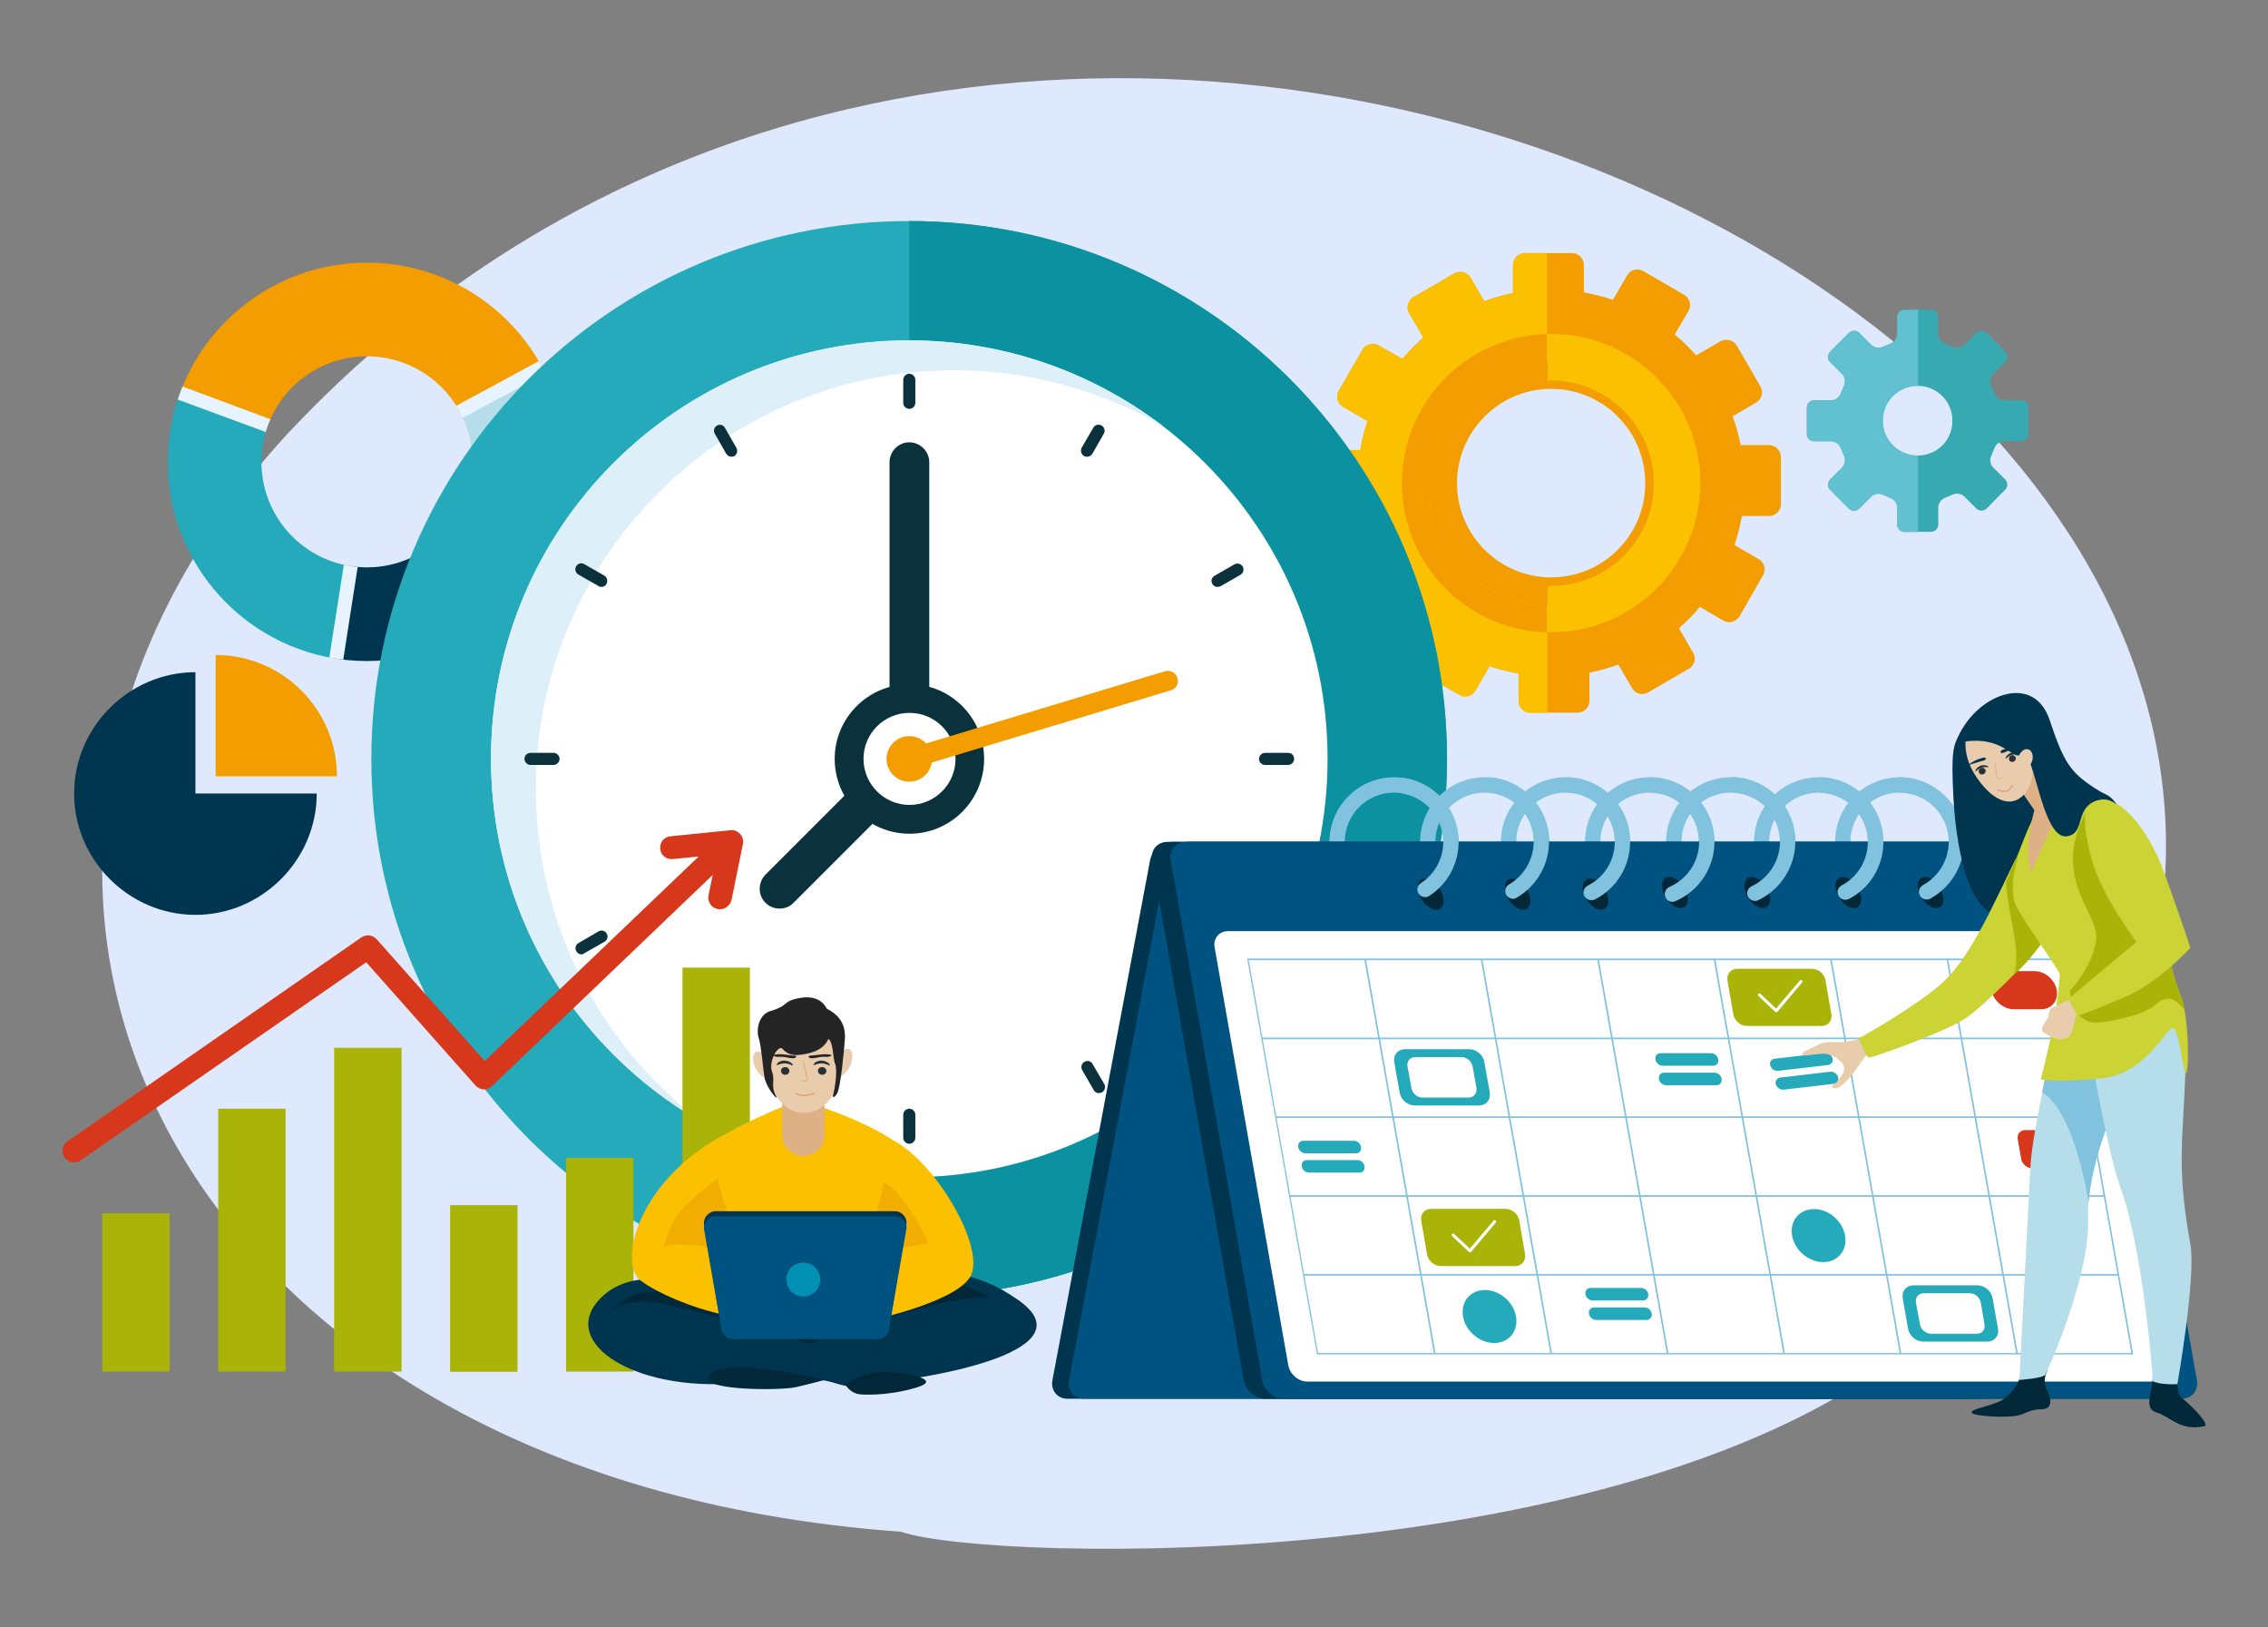 <?xml version="1.0" encoding="utf-8"?>
<!-- Generator: Adobe Illustrator 26.2.1, SVG Export Plug-In . SVG Version: 6.00 Build 0)  -->
<svg version="1.1" id="Слой_1" xmlns="http://www.w3.org/2000/svg" xmlns:xlink="http://www.w3.org/1999/xlink" x="0px" y="0px"
	 viewBox="0 0 976 700" style="enable-background:new 0 0 976 700;" xml:space="preserve">
<rect x="0" y="0" width="976" height="700" fill="#808080" stroke="none"/>
<style type="text/css">
	.st0{fill-rule:evenodd;clip-rule:evenodd;fill:#FFFFFF;}
	.st1{fill:#BF5E16;}
	.st2{fill:#FBD099;}
	.st3{fill:#4DBFD9;}
	.st4{fill:#A4D2E6;}
	.st5{fill:#E8721B;}
	.st6{fill:#744516;}
	.st7{fill:#E49306;}
	.st8{fill:#34495E;}
	.st9{fill:#C92A20;}
	.st10{fill:#1B2431;}
	.st11{fill:#653800;}
	.st12{fill:#1C90BF;}
	.st13{fill:#F5DF3C;}
	.st14{fill:#F8EF6C;}
	.st15{fill:#4F2517;}
	.st16{fill:#FFE9BA;}
	.st17{fill:#582A1A;}
	.st18{fill:#FED442;}
	.st19{fill:#FFFFFF;}
	.st20{fill:#9C603E;}
	.st21{fill:#BDC3C7;}
	.st22{fill:#CBD335;}
	.st23{fill:#FBC100;}
	.st24{fill:#EE8400;}
	.st25{fill:#D67003;}
	.st26{fill:#003550;}
	.st27{fill:#005280;}
	.st28{fill:#B6DEEA;}
	.st29{fill:#E0E0E0;}
	.st30{fill:#A9B308;}
	.st31{fill:#A0C2FF;}
	.st32{fill:#4385F5;}
	.st33{fill:#77A7FB;}
	.st34{fill:#F9B39A;}
	.st35{fill:#ECA402;}
	.st36{fill:#795547;}
	.st37{fill:#EA4D20;}
	.st38{fill:#F15723;}
	.st39{fill:#D3362D;}
	.st40{fill:#E75A1C;}
	.st41{fill:#62C1D0;}
	.st42{fill:#36A9B1;}
	.st43{fill:#0372AA;}
	.st44{clip-path:url(#SVGID_00000109024785538665155120000011469188402696712334_);fill:#00648C;}
	.st45{fill:#F0CA39;}
	.st46{clip-path:url(#SVGID_00000179618712979946216300000010717052734459698575_);fill:#E28C03;}
	.st47{fill:#F39D00;}
	.st48{clip-path:url(#SVGID_00000176001815367728644210000009530866263109083787_);fill:#9B9B05;}
	.st49{fill:#81C2DF;}
	.st50{clip-path:url(#SVGID_00000115484187754132027280000012373501605290152606_);fill:#70AEC4;}
	.st51{fill:#D7371A;}
	.st52{clip-path:url(#SVGID_00000132772685045282567470000002079525220642864308_);fill:#C42610;}
	.st53{fill:#BF220D;}
	.st54{fill:#0B313D;}
	.st55{fill:#264D61;}
	.st56{fill:#90C7D3;}
	.st57{fill:#DDEFF9;}
	.st58{fill:#CDE5E1;}
	.st59{fill:#004971;}
	.st60{fill:#24AABA;}
	.st61{fill:#66ADC6;}
	.st62{fill:#999999;}
	.st63{fill:#0E303F;}
	.st64{fill:#CCCCCC;}
	.st65{fill:#D1ECFB;}
	.st66{fill:#1D97A0;}
	.st67{fill:#C42914;}
	.st68{fill:#F2AE00;}
	.st69{fill:#37ADC7;}
	.st70{fill:#068389;}
	.st71{fill:#FD6120;}
	.st72{fill:#A6DAE9;}
	.st73{fill:#0B919F;}
	.st74{fill:#DEE9FD;}
	.st75{clip-path:url(#SVGID_00000122690850426763098040000013425356430372010918_);fill:#003550;}
	.st76{clip-path:url(#SVGID_00000122690850426763098040000013425356430372010918_);fill:#B6DEEA;}
	.st77{clip-path:url(#SVGID_00000122690850426763098040000013425356430372010918_);fill:#F39D00;}
	.st78{clip-path:url(#SVGID_00000122690850426763098040000013425356430372010918_);fill:#24AABA;}
	.st79{clip-path:url(#SVGID_00000122690850426763098040000013425356430372010918_);fill:#E7F3FE;}
	.st80{fill:#012838;}
	.st81{fill:#E9CCAC;}
	.st82{fill:#DDB185;}
	.st83{fill:#263238;}
	.st84{fill:none;stroke:#DB9A86;stroke-width:0.466;stroke-linecap:round;stroke-linejoin:round;stroke-miterlimit:10;}
	.st85{fill:#252425;}
	.st86{fill:#0090B4;}
	.st87{fill:none;stroke:#E0A26E;stroke-width:0.619;stroke-linecap:round;stroke-linejoin:round;stroke-miterlimit:10;}
	.st88{fill:#EBF3FA;}
	.st89{fill:#8CB7EA;}
	.st90{fill:#E88F62;}
	.st91{fill:#233862;}
	.st92{fill:#005B7F;}
	.st93{fill:#663F30;}
	.st94{fill:#1695A4;}
	.st95{fill:#15B0BF;}
	.st96{fill:#8A2730;}
	.st97{fill:none;stroke:#D8A887;stroke-width:0.5;stroke-linecap:round;stroke-linejoin:round;stroke-miterlimit:10;}
	.st98{fill:none;stroke:#D3A288;stroke-width:0.562;stroke-linecap:round;stroke-linejoin:round;stroke-miterlimit:10;}
	.st99{fill:none;stroke:#D3A288;stroke-width:0.508;stroke-linecap:round;stroke-linejoin:round;stroke-miterlimit:10;}
	.st100{fill:none;stroke:#D69887;stroke-width:0.5;stroke-linecap:round;stroke-linejoin:round;stroke-miterlimit:10;}
	.st101{opacity:0.4;fill:#81C2DF;}
	.st102{fill:#A3643A;}
	.st103{fill:#93532F;}
	.st104{fill:#011B23;}
	.st105{fill:#EA546B;}
	.st106{fill:#C6BEC5;}
	.st107{fill:#E8E8E8;}
	.st108{fill:#F7F7F7;}
	.st109{fill:#E1A26A;}
	.st110{fill:#E2A36A;}
	.st111{fill:#DBC067;}
	.st112{fill:#FDCB00;}
	.st113{fill:#333A4F;}
	.st114{fill:#F4E2D4;}
	.st115{fill:#995221;}
	.st116{fill:#2E3547;}
	.st117{fill:#F8E8DB;}
	.st118{fill:none;stroke:#E2976D;stroke-width:0.75;stroke-linecap:round;stroke-linejoin:round;stroke-miterlimit:10;}
	.st119{fill:none;stroke:#E0836E;stroke-width:0.5;stroke-linecap:round;stroke-linejoin:round;stroke-miterlimit:10;}
	.st120{fill:none;stroke:#DB9A86;stroke-width:0.75;stroke-linecap:round;stroke-linejoin:round;stroke-miterlimit:10;}
	.st121{fill:none;stroke:#DB9A86;stroke-width:0.784;stroke-linecap:round;stroke-linejoin:round;stroke-miterlimit:10;}
	.st122{opacity:0.37;fill:#FFFFFF;}
	.st123{opacity:0.5;fill:#FFFFFF;}
	.st124{clip-path:url(#SVGID_00000098181154041093460200000009981788638548378518_);fill:#00648C;}
	.st125{clip-path:url(#SVGID_00000116202022729624124170000009097230585442384784_);fill:#E28C03;}
	.st126{clip-path:url(#SVGID_00000043434169731571933480000016874589163827144610_);fill:#9B9B05;}
	.st127{clip-path:url(#SVGID_00000155865209349265614470000009948991687440585396_);fill:#70AEC4;}
	.st128{clip-path:url(#SVGID_00000111891217764978162710000002338180207691322796_);fill:#C42610;}
	.st129{fill:none;stroke:#DB9A86;stroke-width:0.413;stroke-linecap:round;stroke-linejoin:round;stroke-miterlimit:10;}
	.st130{fill:none;stroke:#003550;stroke-width:8.339;stroke-miterlimit:10;}
	
		.st131{clip-path:url(#SVGID_00000112591722671018558840000014234219255986558862_);fill-rule:evenodd;clip-rule:evenodd;fill:#FDD574;}
	
		.st132{clip-path:url(#SVGID_00000112591722671018558840000014234219255986558862_);fill-rule:evenodd;clip-rule:evenodd;fill:#A9B308;}
	.st133{fill-rule:evenodd;clip-rule:evenodd;fill:#E75A1C;}
	.st134{fill-rule:evenodd;clip-rule:evenodd;fill:#D7371A;}
	.st135{fill-rule:evenodd;clip-rule:evenodd;fill:#DDEFF9;}
	.st136{fill:none;stroke:#DB9A86;stroke-width:0.473;stroke-linecap:round;stroke-linejoin:round;stroke-miterlimit:10;}
	.st137{fill:none;stroke:#E0A26E;stroke-width:0.74;stroke-linecap:round;stroke-linejoin:round;stroke-miterlimit:10;}
	.st138{fill:#72ADC1;}
	.st139{fill:#21556D;}
	.st140{fill:none;stroke:#DD8C6F;stroke-width:0.475;stroke-linecap:round;stroke-linejoin:round;stroke-miterlimit:10;}
	.st141{fill:#61AEC9;}
	.st142{fill:none;stroke:#D8A887;stroke-width:0.75;stroke-linecap:round;stroke-linejoin:round;stroke-miterlimit:10;}
	.st143{fill:url(#SVGID_00000168090969804516758910000004451326626388998589_);}
	.st144{fill:url(#SVGID_00000003797523274868386390000000494758295457804959_);}
	.st145{fill:#EE9000;}
	.st146{fill:#005888;}
	.st147{clip-path:url(#SVGID_00000142141544666928122870000001239125213236937857_);fill:#FBC100;}
	.st148{clip-path:url(#SVGID_00000062906642016027832260000003237032733223919512_);fill:#A9B308;}
	.st149{clip-path:url(#SVGID_00000000195671078776455250000007121345492839900800_);fill:#A9B308;}
	.st150{fill:#FDE900;}
	.st151{clip-path:url(#SVGID_00000155129730989091077330000002581695173984093601_);fill:#EE8400;}
	.st152{fill:#FEC00F;}
	.st153{fill:#F99B1C;}
	.st154{fill:#4D4D4D;}
	.st155{fill:none;stroke:#E2976D;stroke-width:0.5;stroke-linecap:round;stroke-linejoin:round;stroke-miterlimit:10;}
	.st156{fill:#FCB63A;}
	.st157{fill:none;stroke:#36A9B1;stroke-width:18.324;stroke-linecap:round;stroke-linejoin:round;stroke-miterlimit:10;}
	.st158{fill:#2C5871;}
	.st159{fill:#BCD4F7;}
	.st160{fill:none;stroke:#FFFFFF;stroke-width:5.021;stroke-linecap:round;stroke-linejoin:round;stroke-miterlimit:10;}
	.st161{fill:none;stroke:#E75A1C;stroke-width:9.204;stroke-linecap:round;stroke-linejoin:round;stroke-miterlimit:10;}
	.st162{fill:none;stroke:#B6DEEA;stroke-width:6.694;stroke-linecap:round;stroke-linejoin:round;stroke-miterlimit:10;}
	.st163{fill:none;stroke:#E75A1C;stroke-width:10.18;stroke-linecap:round;stroke-linejoin:round;}
	
		.st164{fill:none;stroke:#E75A1C;stroke-width:10.18;stroke-linecap:round;stroke-linejoin:round;stroke-dasharray:21.825,21.825;}
	.st165{fill:url(#SVGID_00000105391264382986188880000004686484718528032670_);}
	.st166{fill:none;}
	.st167{opacity:0.4;fill:#B6DEEA;}
	.st168{fill:none;stroke:#E0A26E;stroke-width:0.47;stroke-linecap:round;stroke-linejoin:round;stroke-miterlimit:10;}
	.st169{fill:none;stroke:#003550;stroke-width:1.672;stroke-linecap:round;stroke-linejoin:round;stroke-miterlimit:10;}
	.st170{fill:#B9BD2F;}
	.st171{fill:#2C3E50;}
	.st172{fill:#95D8E9;}
	.st173{fill:#E2421E;}
	.st174{fill:#9EC8D8;}
	.st175{fill:#AAD8DC;}
	.st176{fill:url(#SVGID_00000112608149928801315500000015654471265795841466_);}
	.st177{fill:url(#SVGID_00000005245754807307196370000005764002463673408396_);}
	.st178{fill:none;stroke:#E0A26E;stroke-width:0.458;stroke-linecap:round;stroke-linejoin:round;stroke-miterlimit:10;}
	
		.st179{fill:none;stroke:#E75A1C;stroke-width:10.18;stroke-linecap:round;stroke-linejoin:round;stroke-miterlimit:10;stroke-dasharray:21.378;}
	.st180{fill:none;stroke:#D8A887;stroke-width:0.473;stroke-linecap:round;stroke-linejoin:round;stroke-miterlimit:10;}
	.st181{fill:#629FB9;}
	.st182{fill:#4A2C6A;}
	.st183{opacity:0.2;fill:#1695A4;}
	
		.st184{fill:none;stroke:#E75A1C;stroke-width:4.366;stroke-linecap:round;stroke-linejoin:round;stroke-miterlimit:10;stroke-dasharray:9.168;}
	.st185{fill:none;stroke:#D3A288;stroke-width:0.25;stroke-linecap:round;stroke-linejoin:round;stroke-miterlimit:10;}
	.st186{fill:none;stroke:#D69887;stroke-width:0.332;stroke-linecap:round;stroke-linejoin:round;stroke-miterlimit:10;}
	.st187{fill:none;stroke:#81C2DF;stroke-width:0.352;stroke-miterlimit:10;}
	.st188{fill:none;stroke:#FFFFFF;stroke-width:1.086;stroke-linecap:round;stroke-linejoin:round;stroke-miterlimit:10;}
	.st189{fill:none;stroke:#E75A1C;stroke-width:1.991;stroke-linecap:round;stroke-linejoin:round;stroke-miterlimit:10;}
	.st190{fill:none;stroke:#B6DEEA;stroke-width:1.448;stroke-linecap:round;stroke-linejoin:round;stroke-miterlimit:10;}
	.st191{fill:none;stroke:#E75A1C;stroke-width:2.202;stroke-linecap:round;stroke-linejoin:round;}
	.st192{fill:none;stroke:#E75A1C;stroke-width:2.202;stroke-linecap:round;stroke-linejoin:round;stroke-dasharray:4.866,4.866;}
	.st193{fill:url(#SVGID_00000150802612553855170140000006694621085037010598_);}
	.st194{fill:url(#SVGID_00000016035895576378155110000008662271899460266670_);}
</style>
<g>
	<path class="st74" d="M823.9,578.1C702.4,678.4,426.7,672.3,387.7,659C70.9,636.2-50,376.3,123.2,187.2
		C482.5-197.7,1205.6,219.5,823.9,578.1z"/>
	<g>
		<path class="st47" d="M761.2,191.5h-12.1c-0.9-4.3-2-8.4-3.5-12.4l10.1-5.9c2.4-1.4,3.3-4.5,1.9-6.9l-10.2-17.6
			c-1.4-2.4-4.5-3.2-7-1.9l-10.5,6.1c-2.8-3.2-5.9-6.3-9.2-9l5.9-10.1c1.4-2.4,0.6-5.5-1.9-7l-17.6-10.2c-2.4-1.4-5.5-0.6-6.9,1.9
			l-6.1,10.5c-4.1-1.4-8.2-2.4-12.5-3.2v-11.8c0-2.8-2.3-5.1-5.1-5.1h-20.3c-2.8,0-5.1,2.3-5.1,5.1v12.1c-4.2,0.9-8.4,2-12.4,3.5
			l-5.8-10.1c-1.4-2.4-4.5-3.3-7-1.9l-17.6,10.2c-2.4,1.4-3.3,4.5-1.9,6.9l6.1,10.5c-3.2,2.8-6.2,5.9-9,9.2l-10.2-5.8
			c-2.4-1.4-5.5-0.6-7,1.9l-10.2,17.6c-1.4,2.4-0.6,5.5,1.9,6.9l10.5,6.1c-1.4,4.1-2.4,8.2-3.1,12.5h-11.7c-2.8,0-5.1,2.3-5.1,5.1
			v20.3c0,2.8,2.2,5.1,5.1,5.1H586c0.8,4.3,2,8.4,3.5,12.4l-10.1,5.9c-2.4,1.4-3.2,4.5-1.9,6.9l10.2,17.6c1.4,2.4,4.5,3.2,7,1.9
			l10.5-6.1c2.9,3.2,5.9,6.3,9.2,9l-5.9,10.2c-1.4,2.4-0.6,5.5,1.9,6.9l17.6,10.1c2.4,1.4,5.5,0.6,6.9-1.8l6.1-10.5
			c4,1.3,8.2,2.4,12.5,3.1v11.8c0,2.8,2.2,5.1,5.1,5.1l20.3,0c2.8,0,5.1-2.3,5.1-5.1v-12.1c4.2-0.9,8.4-2,12.4-3.5l5.9,10.1
			c1.4,2.5,4.5,3.3,6.9,1.9l17.6-10.2c2.4-1.4,3.3-4.5,1.8-6.9l-6.1-10.5c3.2-2.8,6.3-5.9,9-9.2l10.1,5.9c2.4,1.4,5.5,0.6,7-1.9
			l10.1-17.6c1.4-2.4,0.6-5.5-1.8-6.9l-10.5-6.1c1.4-4,2.4-8.2,3.2-12.5h11.7c2.8,0,5.1-2.3,5.1-5.1v-20.3
			C766.3,193.7,764,191.5,761.2,191.5z M667.5,248.4c-22.4,0-40.5-18.2-40.5-40.5c0-22.4,18.2-40.6,40.5-40.6
			c22.4,0,40.5,18.1,40.5,40.6C708.1,230.2,689.9,248.4,667.5,248.4z"/>
		<path class="st23" d="M665.7,260.5c-28.3-0.9-50.9-24.2-50.9-52.7c0-28.5,22.7-51.8,50.9-52.7V109h-9.5c-2.8,0-5.1,2.3-5.1,5.1
			v12.1c-4.2,0.9-8.4,2-12.4,3.5l-5.8-10.1c-1.4-2.4-4.5-3.3-7-1.9l-17.6,10.2c-2.4,1.4-3.3,4.5-1.9,6.9l6.1,10.5
			c-3.2,2.8-6.2,5.9-9,9.2l-10.2-5.8c-2.4-1.4-5.5-0.6-7,1.9l-10.2,17.6c-1.4,2.4-0.6,5.5,1.9,6.9l10.5,6.1
			c-1.4,4.1-2.4,8.2-3.1,12.5h-11.7c-2.8,0-5.1,2.3-5.1,5.1v20.3c0,2.8,2.2,5.1,5.1,5.1H586c0.8,4.3,2,8.4,3.5,12.4l-10.1,5.9
			c-2.4,1.4-3.2,4.5-1.9,6.9l10.2,17.6c1.4,2.4,4.5,3.2,7,1.9l10.5-6.1c2.9,3.2,5.9,6.3,9.2,9l-5.9,10.2c-1.4,2.4-0.6,5.5,1.9,6.9
			l17.6,10.1c2.4,1.4,5.5,0.6,6.9-1.8l6.1-10.5c4,1.3,8.2,2.4,12.5,3.1v11.8c0,2.8,2.2,5.1,5.1,5.1h7.3V260.5z"/>
		<path class="st47" d="M667.5,143.7c-35.4,0-64.2,28.7-64.2,64.2c0,35.4,28.8,64.2,64.2,64.2c35.5,0,64.2-28.8,64.2-64.2
			C731.7,172.4,703,143.7,667.5,143.7z M667.5,260.6c-29.1,0-52.7-23.6-52.7-52.7c0-29.1,23.6-52.7,52.7-52.7
			c29.1,0,52.7,23.6,52.7,52.7C720.3,237,696.7,260.6,667.5,260.6z"/>
		<path class="st23" d="M667.5,143.7c-0.6,0-1.2,0-1.8,0v11.5c0.6,0,1.2-0.1,1.8-0.1c29.1,0,52.7,23.6,52.7,52.7
			c0,29.1-23.6,52.7-52.7,52.7c-0.6,0-1.2,0-1.8-0.1V272c0.6,0,1.2,0,1.8,0c35.5,0,64.2-28.8,64.2-64.2
			C731.7,172.4,703,143.7,667.5,143.7z"/>
		<path class="st23" d="M667.5,154.1c-0.5,0-1,0-1.5,0v9.6c0.5,0,1,0,1.5,0c24.4,0,44.2,19.8,44.2,44.2c0,24.4-19.8,44.2-44.2,44.2
			c-0.5,0-1,0-1.5-0.1v9.6c0.5,0,1,0,1.5,0c29.7,0,53.8-24.1,53.8-53.8C721.3,178.2,697.2,154.1,667.5,154.1z"/>
		<path class="st42" d="M869.8,172.2h-7.4c-1.7,0-3.6-1.3-4.1-3l-1.4-3.3c-0.8-1.5-0.4-3.8,0.8-5l5.2-5.2c1.2-1.2,1.2-3.2,0-4.4
			l-8-8.1c-1.2-1.2-3.2-1.2-4.4,0l-5.2,5.2c-1.2,1.2-3.4,1.6-5,0.8l-3.3-1.4c-1.6-0.5-2.9-2.4-2.9-4.1v-7.4c0-1.7-1.4-3.1-3.1-3.1
			h-11.4c-1.7,0-3.1,1.4-3.1,3.1v7.4c0,1.7-1.3,3.5-2.9,4.1l-3.3,1.4c-1.5,0.8-3.8,0.4-5-0.8l-5.2-5.2c-1.2-1.2-3.2-1.2-4.4,0
			l-8.1,8.1c-1.2,1.2-1.2,3.2,0,4.4l5.2,5.2c1.2,1.2,1.6,3.4,0.8,5l-1.4,3.3c-0.5,1.7-2.4,3-4.1,3h-7.4c-1.7,0-3.1,1.4-3.1,3.1v11.4
			c0,1.7,1.4,3.1,3.1,3.1h7.4c1.7,0,3.6,1.3,4.1,3l1.4,3.3c0.8,1.5,0.4,3.8-0.8,5l-5.2,5.2c-1.2,1.2-1.2,3.2,0,4.4l8.1,8.1
			c1.2,1.2,3.2,1.2,4.4,0l5.2-5.2c1.2-1.2,3.4-1.6,5-0.8l3.3,1.4c1.6,0.5,2.9,2.4,2.9,4.1v7.4c0,1.7,1.4,3.1,3.1,3.1h11.4
			c1.7,0,3.1-1.4,3.1-3.1v-7.4c0-1.7,1.3-3.5,2.9-4.1l3.3-1.4c1.6-0.8,3.8-0.4,5,0.8l5.2,5.2c1.2,1.2,3.2,1.2,4.4,0l8-8.1
			c1.2-1.2,1.2-3.2,0-4.4l-5.2-5.2c-1.2-1.2-1.6-3.5-0.8-5l1.4-3.3c0.5-1.6,2.4-3,4.1-3h7.4c1.7,0,3.1-1.4,3.1-3.1v-11.4
			C872.9,173.6,871.5,172.2,869.8,172.2z M825.2,196c-8.3,0-15-6.7-15-15c0-8.3,6.7-15,15-15c8.3,0,15,6.7,15,15
			C840.3,189.3,833.5,196,825.2,196z"/>
		<path class="st41" d="M825.4,196c-0.1,0-0.1,0-0.2,0c-8.3,0-15-6.7-15-15c0-8.3,6.7-15,15-15c0,0,0.1,0,0.2,0v-32.7h-5.9
			c-1.7,0-3.1,1.4-3.1,3.1v7.4c0,1.7-1.3,3.5-2.9,4.1l-3.3,1.4c-1.5,0.8-3.8,0.4-5-0.8l-5.2-5.2c-1.2-1.2-3.2-1.2-4.4,0l-8.1,8.1
			c-1.2,1.2-1.2,3.2,0,4.4l5.2,5.2c1.2,1.2,1.6,3.4,0.8,5l-1.4,3.3c-0.5,1.7-2.4,3-4.1,3h-7.4c-1.7,0-3.1,1.4-3.1,3.1v11.4
			c0,1.7,1.4,3.1,3.1,3.1h7.4c1.7,0,3.6,1.3,4.1,3l1.4,3.3c0.8,1.5,0.4,3.8-0.8,5l-5.2,5.2c-1.2,1.2-1.2,3.2,0,4.4l8.1,8.1
			c1.2,1.2,3.2,1.2,4.4,0l5.2-5.2c1.2-1.2,3.4-1.6,5-0.8l3.3,1.4c1.6,0.5,2.9,2.4,2.9,4.1v7.4c0,1.7,1.4,3.1,3.1,3.1h5.9V196z"/>
	</g>
	<g>
		<defs>
			<path id="SVGID_00000147942862668268943970000017331487484816633278_" d="M157.9,113c-47.3,0-85.7,38.4-85.7,85.7
				c0,47.3,38.4,85.7,85.7,85.7c47.3,0,85.7-38.4,85.7-85.7C243.6,151.4,205.3,113,157.9,113z M157.9,244.1
				c-25.1,0-45.4-20.3-45.4-45.4c0-25.1,20.3-45.4,45.4-45.4c25.1,0,45.4,20.3,45.4,45.4C203.3,223.8,183,244.1,157.9,244.1z"/>
		</defs>
		<clipPath id="SVGID_00000067220735257763352110000001737421548197917614_">
			<use xlink:href="#SVGID_00000147942862668268943970000017331487484816633278_"  style="overflow:visible;"/>
		</clipPath>
		<path style="clip-path:url(#SVGID_00000067220735257763352110000001737421548197917614_);fill:#003550;" d="M235.4,246l-77.4-47.4
			l-14,89.7C180.3,294.1,216.4,277.1,235.4,246z"/>
		<path style="clip-path:url(#SVGID_00000067220735257763352110000001737421548197917614_);fill:#B6DEEA;" d="M235.5,245.9
			c0.2-0.3,0.5-0.8,0.5-0.8c16.4-27.4,17-61.4,2-89.4c-27.4,14.4-11.1,5.6-80,42.9C235.5,246.1,223.5,238.8,235.5,245.9z"/>
		<path style="clip-path:url(#SVGID_00000067220735257763352110000001737421548197917614_);fill:#F39D00;" d="M72.8,167.3l85.1,31.4
			l79.9-43.2C200.4,86.4,99.9,94.7,72.8,167.3z"/>
		<path style="clip-path:url(#SVGID_00000067220735257763352110000001737421548197917614_);fill:#24AABA;" d="M143.9,288.4l14-89.7
			l-85.1-31.4C52.6,221.6,88.5,279.6,143.9,288.4z"/>
		<path style="clip-path:url(#SVGID_00000067220735257763352110000001737421548197917614_);fill:#E7F3FE;" d="M239.5,245
			c15.4-27,16.3-60.4,2.4-88.3l0,0l-1.4-2.6c0-0.1-0.1-0.1-0.1-0.2l-1.2-2.2l0,0c-9-15.7-21.9-28.2-37.4-36.3
			c-15.2-7.9-32.4-11.4-49.9-10.2c-36.4,2.5-67.1,24.7-80.7,58.2l0,0l-1,2.8l-1.1,2.8l0.1,0c-8.6,25.4-5.7,53.1,7.9,76.5
			c13.9,23.8,36.9,40.1,63.6,45.2l0,0.1l3,0.5c0,0,3,0.5,3,0.5l0-0.1c3.9,0.5,7.7,0.7,11.6,0.7c13.5,0,27-3,39.4-8.8
			c16-7.4,29.4-19.1,39-33.7l0.1,0l0.6-1l0,0l0.9-1.6c0.1-0.2,0.3-0.5,0.4-0.7l0.1-0.1c0,0,0-0.1,0-0.1L239.5,245L239.5,245z
			 M230.4,163.1c1.8-0.9,3.8-2,6.3-3.3c12.8,25.9,11.9,56.8-2.3,81.9c0,0-0.6-0.3-0.6-0.3c-3.2-1.9-4.5-2.7-10.8-6.5l-59-36.1
			l49-26.5C220.2,168.5,223.1,167,230.4,163.1z M76.7,165.6c12.8-31.2,41.5-52,75.5-54.3c33.6-2.3,64.5,14.1,81.4,43.1l-23.6,12.8
			c-4.9,2.6-11.7,6.3-23.1,12.5c-7.3,4-16.5,8.9-28.3,15.3l-0.7,0.4l-2.4-1.5l-0.1,0.8l-37.3-13.7L76.7,165.6z M82.1,242.6
			c-12.7-21.8-15.4-47.7-7.5-71.4l56.1,20.7l23.9,8.8l-13.2,84.2C116.6,280.1,95.1,264.8,82.1,242.6z M147.4,285.8l12.8-82.2
			l33.4,20.4c13.5,8.2,21.2,13,26,15.9l11.5,7.1C212.8,274.9,180.5,289.9,147.4,285.8z"/>
	</g>
	<g>
		<g>
			<path class="st60" d="M622.7,326.5c0,127.8-103.6,231.4-231.4,231.4c-127.8,0-231.5-103.7-231.5-231.4
				c0-127.8,103.7-231.4,231.5-231.4C519.1,95.1,622.7,198.7,622.7,326.5z"/>
			<path class="st73" d="M391.3,95.1c127.8,0,231.4,103.6,231.4,231.4c0,127.8-103.6,231.4-231.4,231.4"/>
			<path class="st19" d="M571.3,326.5c0,99.4-80.6,180-180,180c-99.4,0-180-80.6-180-180c0-99.4,80.6-180,180-180
				C490.7,146.5,571.3,227.1,571.3,326.5z"/>
			<path class="st57" d="M230.6,339.3c0-99.4,80.6-180,180-180c32.8,0,63.5,8.8,90,24.1c-30.3-23.1-68.2-37-109.3-37
				c-99.4,0-180,80.6-180,180c0,66.6,36.2,124.8,90,155.9C258.4,449.5,230.6,397.7,230.6,339.3z"/>
			<path class="st54" d="M423.5,326.5c0,17.8-14.4,32.2-32.1,32.2c-17.7,0-32.2-14.4-32.2-32.2c0-17.7,14.4-32.1,32.2-32.1
				C409.1,294.3,423.5,308.8,423.5,326.5z"/>
			<g>
				<g>
					<g>
						<g>
							<path class="st54" d="M467.8,196.5c-0.4,0-0.9-0.1-1.3-0.3c-1.2-0.7-1.7-2.3-1-3.6l5-8.6c0.7-1.2,2.3-1.7,3.6-0.9
								c1.2,0.7,1.6,2.3,0.9,3.5l-4.9,8.6C469.6,196,468.7,196.5,467.8,196.5L467.8,196.5z"/>
						</g>
						<g>
							<path class="st54" d="M309.8,470.3c-0.4,0-0.9-0.1-1.3-0.3c-1.2-0.7-1.7-2.3-1-3.6l4.9-8.6c0.7-1.3,2.3-1.7,3.6-1
								c1.2,0.7,1.6,2.3,1,3.6l-5,8.6C311.6,469.8,310.7,470.3,309.8,470.3L309.8,470.3z"/>
						</g>
						<g>
							<path class="st54" d="M532.5,410.6c-0.5,0-0.9-0.1-1.3-0.4l-8.5-4.9c-1.3-0.7-1.7-2.3-1-3.5c0.7-1.3,2.3-1.7,3.6-1l8.5,4.9
								c1.2,0.7,1.7,2.3,1,3.6C534.2,410.1,533.4,410.6,532.5,410.6L532.5,410.6z"/>
						</g>
						<g>
							<path class="st54" d="M258.8,252.5c-0.4,0-0.9-0.1-1.3-0.4l-8.6-4.9c-1.2-0.7-1.7-2.3-1-3.5c0.7-1.3,2.3-1.7,3.5-1l8.6,4.9
								c1.2,0.7,1.7,2.3,1,3.6C260.6,252.1,259.7,252.5,258.8,252.5L258.8,252.5z"/>
						</g>
					</g>
					<g>
						<g>
							<path class="st54" d="M314.8,196.5c-0.9,0-1.8-0.5-2.3-1.3l-4.9-8.6c-0.7-1.2-0.3-2.8,0.9-3.5c1.3-0.7,2.8-0.3,3.5,1l4.9,8.6
								c0.7,1.2,0.3,2.8-1,3.6C315.7,196.4,315.2,196.5,314.8,196.5L314.8,196.5z"/>
						</g>
						<g>
							<path class="st54" d="M472.9,470.3c-0.9,0-1.8-0.4-2.2-1.3l-5-8.6c-0.7-1.3-0.3-2.8,1-3.6c1.2-0.7,2.8-0.3,3.5,1l5,8.6
								c0.7,1.2,0.3,2.8-1,3.6C473.8,470.1,473.3,470.3,472.9,470.3L472.9,470.3z"/>
						</g>
						<g>
							<path class="st54" d="M250.2,410.6c-0.9,0-1.8-0.5-2.2-1.4c-0.7-1.2-0.3-2.8,1-3.5l8.6-5c1.2-0.7,2.8-0.3,3.5,1
								c0.7,1.2,0.3,2.8-1,3.5l-8.6,4.9C251,410.5,250.6,410.6,250.2,410.6L250.2,410.6z"/>
						</g>
						<g>
							<path class="st54" d="M523.9,252.5c-0.9,0-1.7-0.4-2.2-1.3c-0.7-1.3-0.3-2.8,1-3.5l8.5-4.9c1.2-0.7,2.9-0.3,3.6,1
								c0.7,1.2,0.2,2.8-1,3.5l-8.5,4.9C524.8,252.4,524.4,252.5,523.9,252.5L523.9,252.5z"/>
						</g>
					</g>
					<g>
						<g>
							<path class="st54" d="M238.2,329.1L238.2,329.1h-9.9c-1.4,0-2.6-1.2-2.6-2.6c0-1.5,1.2-2.6,2.6-2.6h0h9.9
								c1.4,0,2.6,1.2,2.6,2.6C240.8,327.9,239.6,329.1,238.2,329.1L238.2,329.1z"/>
						</g>
						<g>
							<path class="st54" d="M544.4,329.1c-1.4,0-2.6-1.1-2.6-2.6c0-1.4,1.2-2.6,2.6-2.6h9.9l0,0c1.5,0,2.6,1.1,2.6,2.6
								c0,1.4-1.1,2.6-2.6,2.6L544.4,329.1L544.4,329.1L544.4,329.1z"/>
						</g>
						<g>
							<path class="st54" d="M391.3,492.1L391.3,492.1c-1.4,0-2.6-1.2-2.6-2.6l0-9.9c0-1.5,1.2-2.6,2.6-2.6l0,0
								c1.5,0,2.6,1.2,2.6,2.6l0,9.9C393.9,490.9,392.7,492.1,391.3,492.1L391.3,492.1z"/>
						</g>
						<g>
							<path class="st54" d="M391.3,175.9c-1.4,0-2.6-1.1-2.6-2.6v-9.9c0-1.4,1.2-2.6,2.6-2.6c1.4,0,2.6,1.2,2.6,2.6v9.9
								C393.9,174.8,392.7,175.9,391.3,175.9L391.3,175.9z"/>
						</g>
					</g>
				</g>
				<g>
					<g>
						<path class="st54" d="M391.3,335.1c-4.7,0-8.5-3.9-8.5-8.6V198.9c0-4.7,3.8-8.6,8.5-8.6c4.7,0,8.6,3.9,8.6,8.6v127.5
							C399.9,331.2,396.1,335.1,391.3,335.1L391.3,335.1z"/>
					</g>
					<g>
						<path class="st54" d="M335.5,390.9c-2.2,0-4.4-0.8-6.1-2.5c-3.3-3.3-3.3-8.7,0-12.1l53.6-53.6c3.4-3.4,8.8-3.4,12.1,0
							c3.3,3.3,3.3,8.8,0,12.1l-53.6,53.6C339.9,390.1,337.7,390.9,335.5,390.9L335.5,390.9z"/>
					</g>
				</g>
			</g>
			<path class="st19" d="M411.2,326.5c0,10.9-8.9,19.8-19.8,19.8c-10.9,0-19.8-8.9-19.8-19.8c0-11,8.9-19.8,19.8-19.8
				C402.3,306.7,411.2,315.5,411.2,326.5z"/>
			<path class="st47" d="M401.1,326.5c0,5.4-4.4,9.8-9.8,9.8c-5.4,0-9.8-4.4-9.8-9.8c0-5.4,4.4-9.8,9.8-9.8
				C396.8,316.7,401.1,321.1,401.1,326.5z"/>
			<g>
				<path class="st47" d="M391.3,330.8c-1.8,0-3.5-1.2-4.1-3c-0.7-2.3,0.6-4.7,2.9-5.4l111.2-33.6c2.3-0.7,4.7,0.6,5.4,2.9
					c0.7,2.3-0.6,4.7-2.9,5.3l-111.2,33.6C392.2,330.7,391.8,330.8,391.3,330.8L391.3,330.8z"/>
			</g>
		</g>
	</g>
	<g>
		<g>
			<g>
				<path class="st49" d="M817.5,390c-15.3,0-27.8-12.5-27.8-27.8c0-15.3,12.5-27.8,27.8-27.8c15.3,0,27.8,12.5,27.8,27.8
					C845.2,377.5,832.8,390,817.5,390z M817.5,341c-11.7,0-21.2,9.5-21.2,21.2s9.5,21.2,21.2,21.2c11.7,0,21.2-9.5,21.2-21.2
					S829.1,341,817.5,341z"/>
			</g>
			<g>
				<path class="st49" d="M782.6,390c-15.3,0-27.8-12.5-27.8-27.8c0-15.3,12.5-27.8,27.8-27.8c15.3,0,27.8,12.5,27.8,27.8
					C810.4,377.5,797.9,390,782.6,390z M782.6,341c-11.7,0-21.2,9.5-21.2,21.2s9.5,21.2,21.2,21.2c11.7,0,21.2-9.5,21.2-21.2
					S794.3,341,782.6,341z"/>
			</g>
			<g>
				<path class="st49" d="M744.8,390c-15.3,0-27.8-12.5-27.8-27.8c0-15.3,12.5-27.8,27.8-27.8c15.3,0,27.8,12.5,27.8,27.8
					C772.6,377.5,760.1,390,744.8,390z M744.8,341c-11.7,0-21.2,9.5-21.2,21.2s9.5,21.2,21.2,21.2c11.7,0,21.2-9.5,21.2-21.2
					S756.5,341,744.8,341z"/>
			</g>
			<g>
				<path class="st49" d="M709.9,390c-15.3,0-27.8-12.5-27.8-27.8c0-15.3,12.5-27.8,27.8-27.8c15.3,0,27.8,12.5,27.8,27.8
					C737.7,377.5,725.3,390,709.9,390z M709.9,341c-11.7,0-21.2,9.5-21.2,21.2s9.5,21.2,21.2,21.2c11.7,0,21.2-9.5,21.2-21.2
					S721.6,341,709.9,341z"/>
			</g>
			<g>
				<path class="st49" d="M673.7,390c-15.3,0-27.8-12.5-27.8-27.8c0-15.3,12.5-27.8,27.8-27.8c15.3,0,27.8,12.5,27.8,27.8
					C701.5,377.5,689,390,673.7,390z M673.7,341c-11.7,0-21.2,9.5-21.2,21.2s9.5,21.2,21.2,21.2c11.7,0,21.2-9.5,21.2-21.2
					S685.4,341,673.7,341z"/>
			</g>
			<g>
				<path class="st49" d="M638.9,390c-15.3,0-27.8-12.5-27.8-27.8c0-15.3,12.5-27.8,27.8-27.8s27.8,12.5,27.8,27.8
					C666.7,377.5,654.2,390,638.9,390z M638.9,341c-11.7,0-21.2,9.5-21.2,21.2s9.5,21.2,21.2,21.2s21.2-9.5,21.2-21.2
					S650.5,341,638.9,341z"/>
			</g>
			<g>
				<path class="st49" d="M599.9,390c-15.3,0-27.8-12.5-27.8-27.8c0-15.3,12.5-27.8,27.8-27.8c15.3,0,27.8,12.5,27.8,27.8
					C627.7,377.5,615.2,390,599.9,390z M599.9,341c-11.7,0-21.2,9.5-21.2,21.2s9.5,21.2,21.2,21.2s21.2-9.5,21.2-21.2
					S611.6,341,599.9,341z"/>
			</g>
		</g>
		<path class="st26" d="M845.6,601.8H459.4c-4.4,0-7.3-3.6-6.5-8l42-223.6c0.8-4.4,5.1-8,9.5-8h386.2c4.4,0,7.3,3.6,6.5,8l-42,223.6
			C854.3,598.2,850,601.8,845.6,601.8z"/>
		<path class="st27" d="M852.9,601.8H466.6c-4.4,0-7.3-3.6-6.5-8l42-223.6c0.8-4.4,5.1-8,9.5-8h386.2c4.4,0,7.3,3.6,6.5,8l-42,223.6
			C861.5,598.2,857.3,601.8,852.9,601.8z"/>
		<path class="st26" d="M930.8,601.8H544.6c-4.4,0-8.6-3.6-9.4-8l-39.4-223.6c-0.8-4.4,2.2-8,6.6-8h386.2c4.4,0,8.6,3.6,9.4,8
			l39.4,223.6C938.1,598.2,935.2,601.8,930.8,601.8z"/>
		<path class="st27" d="M938.8,601.8H552.6c-4.4,0-8.6-3.6-9.4-8l-39.4-223.6c-0.8-4.4,2.2-8,6.6-8h386.2c4.4,0,8.6,3.6,9.4,8
			l39.4,223.6C946.2,598.2,943.2,601.8,938.8,601.8z"/>
		<path class="st80" d="M835.8,384c1.3,3.7,0.2,6.7-2.6,6.7c-2.8,0-6.1-3-7.4-6.7c-1.3-3.7-0.2-6.7,2.6-6.7S834.5,380.3,835.8,384z"
			/>
		<path class="st80" d="M800.4,384c1.3,3.7,0.2,6.7-2.6,6.7s-6.1-3-7.4-6.7c-1.3-3.7-0.2-6.7,2.6-6.7S799.1,380.3,800.4,384z"/>
		<path class="st80" d="M761.2,384c1.3,3.7,0.2,6.7-2.6,6.7c-2.8,0-6.1-3-7.4-6.7c-1.3-3.7-0.2-6.7,2.6-6.7
			C756.5,377.3,759.8,380.3,761.2,384z"/>
		<path class="st80" d="M725.8,384c1.3,3.7,0.2,6.7-2.6,6.7s-6.1-3-7.4-6.7c-1.3-3.7-0.2-6.7,2.6-6.7
			C721.1,377.3,724.5,380.3,725.8,384z"/>
		<path class="st80" d="M691.6,384.7c1.3,3.7,0.2,6.7-2.6,6.7c-2.8,0-6.1-3-7.4-6.7c-1.3-3.7-0.2-6.7,2.6-6.7
			S690.3,380.9,691.6,384.7z"/>
		<path class="st80" d="M658.1,384.7c1.3,3.7,0.2,6.7-2.6,6.7c-2.8,0-6.1-3-7.4-6.7c-1.3-3.7-0.2-6.7,2.6-6.7
			S656.8,380.9,658.1,384.7z"/>
		<path class="st80" d="M620.7,384.7c1.3,3.7,0.2,6.7-2.6,6.7c-2.8,0-6.1-3-7.4-6.7c-1.3-3.7-0.2-6.7,2.6-6.7
			S619.4,380.9,620.7,384.7z"/>
		<g>
			<g>
				<path class="st49" d="M829.1,387c-1.2,0-2.3-0.6-2.9-1.7c-0.9-1.6-0.3-3.6,1.3-4.5c6.8-3.7,11.1-10.8,11.1-18.6
					c0-11.7-9.5-21.2-21.2-21.2c-1.8,0-3.3-1.5-3.3-3.3s1.5-3.3,3.3-3.3c15.3,0,27.8,12.5,27.8,27.8c0,10.2-5.6,19.5-14.5,24.4
					C830.2,386.9,829.7,387,829.1,387z"/>
			</g>
			<g>
				<path class="st49" d="M794.1,387.1c-1.2,0-2.3-0.6-2.9-1.7c-0.9-1.6-0.3-3.6,1.4-4.5c6.9-3.7,11.2-10.8,11.2-18.7
					c0-11.3-8.9-20.6-20.1-21.1c-1.8-0.1-3.2-1.6-3.2-3.5c0.1-1.8,1.6-3.2,3.5-3.2c14.8,0.7,26.5,12.9,26.5,27.8
					c0,10.3-5.6,19.7-14.7,24.5C795.2,387,794.7,387.1,794.1,387.1z"/>
			</g>
			<g>
				<path class="st49" d="M755.2,387.6c-1.2,0-2.4-0.7-3-1.9c-0.8-1.7-0.1-3.6,1.6-4.4c7.4-3.5,12.2-11,12.2-19.2
					c0-11.3-8.9-20.6-20.2-21.1c-1.8-0.1-3.2-1.6-3.2-3.5c0.1-1.8,1.6-3.3,3.5-3.2c14.9,0.7,26.5,12.9,26.5,27.8
					c0,10.7-6.3,20.6-16,25.2C756.2,387.5,755.7,387.6,755.2,387.6z"/>
			</g>
			<g>
				<path class="st49" d="M719.7,388c-1.3,0-2.5-0.7-3-2c-0.7-1.7,0-3.6,1.7-4.4c7.8-3.4,12.8-11,12.8-19.4
					c0-11.3-8.9-20.6-20.2-21.1c-1.8-0.1-3.2-1.6-3.2-3.5c0.1-1.8,1.6-3.3,3.5-3.2c14.9,0.7,26.5,12.9,26.5,27.8
					c0,11.1-6.6,21.1-16.8,25.5C720.5,387.9,720.1,388,719.7,388z"/>
			</g>
			<g>
				<path class="st49" d="M684.8,387.3c-1.2,0-2.4-0.7-3-1.8c-0.8-1.6-0.2-3.6,1.5-4.5c7.2-3.6,11.6-10.9,11.6-18.9
					c0-11.3-8.8-20.6-20.1-21.1c-1.8-0.1-3.2-1.7-3.1-3.5c0.1-1.8,1.7-3.2,3.5-3.1c14.8,0.8,26.3,12.9,26.3,27.8
					c0,10.5-5.8,20-15.2,24.8C685.8,387.2,685.3,387.3,684.8,387.3z"/>
			</g>
			<g>
				<path class="st49" d="M651.1,386.7c-1.1,0-2.3-0.6-2.9-1.7c-0.9-1.6-0.4-3.6,1.2-4.5c6.5-3.8,10.6-10.8,10.6-18.4
					c0-11-8.2-20-19.2-21.1c-1.8-0.2-3.2-1.8-3-3.6c0.2-1.8,1.8-3.2,3.6-3c6.9,0.6,13.2,3.8,17.9,8.9c4.7,5.1,7.3,11.8,7.3,18.8
					c0,9.9-5.3,19.1-13.9,24.1C652.2,386.6,651.6,386.7,651.1,386.7z"/>
			</g>
			<g>
				<path class="st49" d="M613.3,386c-1.1,0-2.1-0.5-2.8-1.5c-1-1.5-0.6-3.6,1-4.6c6-3.9,9.6-10.6,9.6-17.7c0-10.6-7.9-19.6-18.4-21
					c-1.8-0.2-3.1-1.9-2.9-3.7c0.2-1.8,1.9-3.1,3.7-2.9c13.8,1.8,24.2,13.6,24.2,27.6c0,9.4-4.7,18.1-12.6,23.2
					C614.6,385.8,614,386,613.3,386z"/>
			</g>
		</g>
		<path class="st19" d="M926.2,594.4H562.6c-3.8,0-7.5-3.1-8.2-7l-31.7-179.8c-0.7-3.8,1.9-7,5.7-7h363.6c3.8,0,7.5,3.1,8.2,7
			L932,587.5C932.7,591.3,930.1,594.4,926.2,594.4z"/>
		<g>
			<g>
				<path class="st49" d="M918,582.7H566.7l0-0.3l-30-170H888l0,0.3L918,582.7z M567.2,582.1h350l-29.8-169h-350L567.2,582.1z"/>
			</g>
			<g>
				<rect x="561" y="548.1" class="st49" width="350.7" height="0.7"/>
			</g>
			<g>
				<rect x="555" y="514.2" class="st49" width="350.7" height="0.7"/>
			</g>
			<g>
				<rect x="549" y="480.3" class="st49" width="350.7" height="0.7"/>
			</g>
			<g>
				<rect x="543" y="446.4" class="st49" width="350.7" height="0.7"/>
			</g>
			<g>
				
					<rect x="852.3" y="411.5" transform="matrix(0.985 -0.174 0.174 0.985 -73.451 155.611)" class="st49" width="0.7" height="172.3"/>
			</g>
			<g>
				
					<rect x="802.2" y="411.5" transform="matrix(0.985 -0.174 0.174 0.985 -74.212 146.912)" class="st49" width="0.7" height="172.3"/>
			</g>
			<g>
				
					<rect x="752.1" y="411.5" transform="matrix(0.985 -0.174 0.174 0.985 -74.972 138.211)" class="st49" width="0.7" height="172.3"/>
			</g>
			<g>
				
					<rect x="702" y="411.5" transform="matrix(0.985 -0.174 0.174 0.985 -75.734 129.513)" class="st49" width="0.7" height="172.3"/>
			</g>
			<g>
				
					<rect x="651.9" y="411.5" transform="matrix(0.985 -0.174 0.174 0.985 -76.495 120.813)" class="st49" width="0.7" height="172.3"/>
			</g>
			<g>
				
					<rect x="601.8" y="411.5" transform="matrix(0.985 -0.174 0.174 0.985 -77.256 112.114)" class="st49" width="0.7" height="172.3"/>
			</g>
		</g>
		<path class="st51" d="M878.4,434.2h-11.8c-4.5,0-8.8-3.7-9.6-8.2c-0.8-4.5,2.2-8.2,6.7-8.2h11.8c4.5,0,8.8,3.7,9.6,8.2
			C885.9,430.5,882.9,434.2,878.4,434.2z"/>
		<path class="st51" d="M894.7,502.6h-20.3c-2.1,0-4.2-1.8-4.6-3.9l-1.5-8.6c-0.4-2.1,1.1-3.9,3.2-3.9h20.3c2.1,0,4.2,1.8,4.6,3.9
			l1.5,8.6C898.3,500.9,896.9,502.6,894.7,502.6z"/>
		<path class="st60" d="M636.5,475.6h-27.7c-3.1,0-6-2.5-6.5-5.6l-2.3-13c-0.5-3.1,1.5-5.6,4.6-5.6h27.7c3.1,0,6,2.5,6.5,5.6l2.3,13
			C641.6,473.1,639.6,475.6,636.5,475.6z"/>
		<path class="st19" d="M632,472.2h-19.9c-2.2,0-4.3-1.8-4.7-4l-1.7-9.4c-0.4-2.2,1.1-4,3.3-4H629c2.2,0,4.3,1.8,4.7,4l1.7,9.4
			C635.7,470.4,634.2,472.2,632,472.2z"/>
		<path class="st60" d="M855.3,577.2h-27.7c-3.1,0-6-2.5-6.5-5.6l-2.3-13c-0.5-3.1,1.5-5.6,4.6-5.6H851c3.1,0,6,2.5,6.5,5.6l2.3,13
			C860.4,574.7,858.3,577.2,855.3,577.2z"/>
		<path class="st19" d="M850.8,573.8h-19.9c-2.2,0-4.3-1.8-4.7-4l-1.7-9.4c-0.4-2.2,1.1-4,3.3-4h19.9c2.2,0,4.3,1.8,4.7,4l1.6,9.4
			C854.4,572,853,573.8,850.8,573.8z"/>
		<path class="st60" d="M737.2,458.5h-21.7c-1.5,0-2.9-1.2-3.1-2.7c-0.3-1.5,0.7-2.7,2.2-2.7h21.7c1.5,0,2.9,1.2,3.1,2.7
			C739.7,457.3,738.7,458.5,737.2,458.5z"/>
		<path class="st60" d="M738.7,466.9H717c-1.5,0-2.9-1.2-3.1-2.7s0.7-2.7,2.2-2.7h21.7c1.5,0,2.9,1.2,3.1,2.7
			C741.1,465.7,740.1,466.9,738.7,466.9z"/>
		<path class="st60" d="M707.1,559.5h-21.7c-1.5,0-2.9-1.2-3.1-2.7c-0.3-1.5,0.7-2.7,2.2-2.7h21.7c1.5,0,2.9,1.2,3.1,2.7
			C709.5,558.3,708.5,559.5,707.1,559.5z"/>
		<path class="st60" d="M708.6,567.9h-21.7c-1.5,0-2.9-1.2-3.1-2.7c-0.3-1.5,0.7-2.7,2.2-2.7h21.7c1.5,0,2.9,1.2,3.1,2.7
			C711,566.7,710,567.9,708.6,567.9z"/>
		<path class="st60" d="M583.5,496.2h-21.7c-1.5,0-2.9-1.2-3.1-2.7c-0.3-1.5,0.7-2.7,2.2-2.7h21.7c1.5,0,2.9,1.2,3.1,2.7
			C586,495,585,496.2,583.5,496.2z"/>
		<path class="st60" d="M585,504.5h-21.7c-1.5,0-2.9-1.2-3.1-2.7c-0.3-1.5,0.7-2.7,2.2-2.7h21.7c1.5,0,2.9,1.2,3.1,2.7
			C587.4,503.4,586.5,504.5,585,504.5z"/>
		<g>
			<path class="st30" d="M652.1,544.7h-32.1c-2.8,0-5.5-2.3-5.9-5.1l-2.5-14.4c-0.5-2.8,1.4-5.1,4.2-5.1h32.1c2.8,0,5.5,2.3,5.9,5.1
				l2.5,14.4C656.7,542.4,654.8,544.7,652.1,544.7z"/>
			<g>
				<path class="st19" d="M632.6,538.8c-0.2,0-0.3-0.1-0.5-0.2l-7.2-6.8c-0.3-0.3-0.3-0.7,0-0.9c0.3-0.3,0.7-0.3,0.9,0l6.7,6.3
					l10.2-12c0.2-0.3,0.7-0.3,0.9-0.1c0.3,0.2,0.3,0.7,0.1,0.9l-10.6,12.6C633,538.7,632.8,538.8,632.6,538.8
					C632.6,538.8,632.6,538.8,632.6,538.8z"/>
			</g>
		</g>
		<g>
			<path class="st30" d="M783.9,441.4h-32.1c-2.8,0-5.5-2.3-5.9-5.1l-2.5-14.4c-0.5-2.8,1.4-5.1,4.2-5.1h32.1c2.8,0,5.5,2.3,5.9,5.1
				l2.5,14.4C788.6,439.1,786.7,441.4,783.9,441.4z"/>
			<g>
				<path class="st19" d="M764.4,435.5c-0.2,0-0.3-0.1-0.5-0.2l-7.2-6.8c-0.3-0.3-0.3-0.7,0-0.9c0.3-0.3,0.7-0.3,0.9,0l6.7,6.3
					l10.2-12c0.2-0.3,0.7-0.3,0.9-0.1c0.3,0.2,0.3,0.7,0.1,0.9l-10.6,12.6C764.8,435.4,764.6,435.5,764.4,435.5
					C764.4,435.5,764.4,435.5,764.4,435.5z"/>
			</g>
		</g>
		<path class="st60" d="M794,531.6c1.1,6.3-3.1,11.4-9.4,11.4c-6.3,0-12.3-5.1-13.4-11.4s3.1-11.4,9.4-11.4
			C786.9,520.1,792.9,525.3,794,531.6z"/>
		<path class="st60" d="M652.4,566.4c1.1,6.3-3.1,11.4-9.4,11.4c-6.3,0-12.3-5.1-13.4-11.4c-1.1-6.3,3.1-11.4,9.4-11.4
			S651.3,560.1,652.4,566.4z"/>
	</g>
	<g>
		<path class="st26" d="M84.1,341.4h52.2c0,28.6-23.6,52.2-52.2,52.2c-28.6,0-52.2-23.6-52.2-52.2c0-28.6,23.6-52.2,52.2-52.2V341.4
			z"/>
		<g>
			<path class="st47" d="M145,334c0-28.8-23.4-52.2-52.2-52.2V334H145z"/>
		</g>
	</g>
	<g>
		<rect x="44" y="522" class="st30" width="29" height="68.1"/>
		<rect x="143.8" y="450.8" class="st30" width="29" height="139.3"/>
		<rect x="193.7" y="518.5" class="st30" width="29" height="71.7"/>
		<rect x="243.6" y="498.2" class="st30" width="29" height="91.9"/>
		<rect x="93.9" y="477" class="st30" width="29" height="113.1"/>
		<rect x="293.7" y="416.3" class="st30" width="29" height="173.8"/>
		<g>
			<path class="st51" d="M31.9,500.1c-1.6,0-3.1-0.7-4.1-2.1c-1.6-2.3-1-5.4,1.2-6.9l126.5-87.8c2.1-1.4,4.9-1.1,6.6,0.8l46.5,52.4
				l99.6-95.2c2-1.9,5.1-1.8,7,0.2c1.9,2,1.8,5.1-0.2,7l-103.3,98.8c-1,0.9-2.3,1.4-3.6,1.4c-1.3-0.1-2.6-0.7-3.5-1.7l-47-53
				L34.7,499.2C33.8,499.8,32.8,500.1,31.9,500.1z"/>
		</g>
		<g>
			<path class="st51" d="M309.8,391.2c-0.3,0-0.7,0-1-0.1c-2.7-0.5-4.4-3.2-3.9-5.9l3.6-17.5l-19,1.9c-2.7,0.3-5.2-1.7-5.4-4.4
				c-0.3-2.7,1.7-5.2,4.4-5.4l25.8-2.6c1.6-0.2,3.1,0.4,4.2,1.6c1.1,1.2,1.5,2.8,1.2,4.3l-4.9,24.1
				C314.2,389.6,312.1,391.2,309.8,391.2z"/>
		</g>
	</g>
	<path class="st26" d="M843.2,315.8c8.9-17.8,32.2-25.9,38.8-6.1c6.6,19.8,8.9,21.1,18.2,29.4c32.3,28.8-16.8,46.1-34.1,53.6
		c-17.3,7.6-24.2-24.5-25.5-50C839.6,322.9,840.6,321,843.2,315.8z"/>
	<path class="st80" d="M869.5,584.5c1.7,7.1-1.7,12.7-6.3,16.8c-3.7,3.3-15.3,4.7-14.7,6.4c0.6,1.7,14.1,2.2,18.7,1.5
		c4.6-0.7,5.8-2.9,11.5-2.9c3.7,0,4.4-3,2.8-6.8c-1.7-3.8-2.2-5.8-0.7-9.2C882.3,587,869.5,584.5,869.5,584.5z"/>
	<path class="st80" d="M937.4,584.5c-0.3,7.4-1.1,12.8,0.7,16.2c7,5.8,12.8,12.4,10.5,12.9c-10.5,2.2-14.6-4.1-20.5-5.9
		c-7.3-2.2,0.7-11.4-2.2-23.2c-1.6-6.6,11.1-5,11.1-5L937.4,584.5z"/>
	<path class="st28" d="M887.7,416.8c-4.6,38.8-13,67.6-14,86c-0.9,18.4-4.7,90.9-4.7,90.9s10.3-0.7,11.2-2.3s19.4-42.4,18.4-67.7
		c-0.9-25.3,18.4-63.7,18.4-63.7l-4.7-37.7L887.7,416.8z"/>
	<path class="st49" d="M892.1,433.7l-7.2,3c-2,12.3-4.1,23.4-6.1,33.2c11.5,7.4,17.5,32.2,20,47.4c1.3-17,9.3-37.5,14.3-48.8
		L892.1,433.7z"/>
	<path class="st28" d="M925.5,412.8c0,0,15.6,19.9,15.1,42.4c-0.7,34.3-4.5,44.1,2,80.2c2.5,14.1-5.6,60.1-5.6,60.1s-7,0.5-10.7-1.3
		c0.3-3.4-4.5-58.4-13.9-83.6c-4.5-12.2-10.9-46.5-14.4-66.2c-3.4-19.7-4.1-23.7-2.8-23.7C896.5,420.6,925.5,412.8,925.5,412.8z"/>
	<path class="st60" d="M786.7,458.2l-21.5,2.5c-1.5,0.2-3-0.9-3.4-2.3c-0.4-1.4,0.4-2.7,1.9-2.9l21.5-2.5c1.5-0.2,3,0.9,3.4,2.3
		C789,456.7,788.1,458,786.7,458.2z"/>
	<path class="st60" d="M789.1,466.3l-21.5,2.5c-1.5,0.2-3-0.9-3.4-2.3c-0.4-1.4,0.4-2.7,1.9-2.9l21.5-2.5c1.5-0.2,3,0.9,3.4,2.3
		C791.4,464.9,790.5,466.2,789.1,466.3z"/>
	<path class="st81" d="M803.1,446.1c-6.5,2-10.3,2.5-14.9,2.2c-4.6-0.3-7.6,2.4-10.3,3.4c-2.7,1.1-3.8,2.8,0.8,2.2
		c4.5-0.6,6.7-0.6,6.7-0.6s3.3,0.7,4.8,1.8c0.7,0.5,1.3,1,2.4,2.1c1.3,1.3,1.3,3.8,0.1,5.2c-1.2,1.6-2,3.4-3.3,4
		c-2.4,1.2-0.1,2.6,2.2,1.2c2.3-1.3,3.6-3.3,5.3-5.2c2.5-2.7,4.7-7.2,7-9.1C806.1,451.2,803.1,446.1,803.1,446.1z"/>
	<path class="st22" d="M867.6,369.1c-10.5,21.5-20.4,44.6-33.5,55.3c-13.1,10.8-34.1,22.3-34.1,22.3s2.9,8.1,4.2,8.3
		c1.3,0.2,32.5-10.8,41.5-16.8c9-6,28.1-26.3,28.1-26.3L867.6,369.1z"/>
	<path class="st30" d="M866.6,419.5c8.6-7.7,17.1-20.5,16.8-21.8c-0.4-1.8-13-35.1-13-35.1c-2.7,6.5-5.1,12.2-7.2,17.1
		C864.4,394.8,870,409.7,866.6,419.5z"/>
	<path class="st22" d="M886,340.4c0,0,23.3,2.8,33.9,18.7c10.6,15.9,5.7,42.2,8.3,54.3c2.6,12.1-32.7,27.1-37.1,14.8
		c-4.3-11.8-22.4-33.7-24.2-40.3c-4.2-15.5,11.1-41.8,11.1-41.8L886,340.4z"/>
	<path class="st82" d="M872,319.8l17.9,23.1c0,0-6.5,10.2-15.9,32.6c-3.4-11.4,1.5-26.9,1.5-26.9l-15.3-22.3L872,319.8z"/>
	<path class="st82" d="M880.4,330.6l-8.3-10.8l-11.8,6.4l15.3,22.3c0,0-0.3,1.2-0.6,3.1C879.3,345,881,338.1,880.4,330.6z"/>
	<path class="st22" d="M886.1,406.4c2.9,18.5-7.9,58-7.9,58s6.5,1.5,25.8-0.4c19.4-1.9,27.9-21.2,30.8-21.7c2.9-0.5,4.4,18,5.8,19.4
		c1.4,1.5,1.7-23.4-2.1-33.1c-6.7-17.3-5.4-24.7-2.9-35.1C940.1,374.8,886.1,406.4,886.1,406.4z"/>
	<path class="st30" d="M940.1,434.6c-0.4-2.3-0.9-4.4-1.6-6c-6.7-17.3-5.4-24.7-2.9-35.1c0.2-0.8-15.5-26-15.5-26l-20.3-21.9
		c-19.5,31.7,4.1,46.7,2.2,59c-1.8,12.3-11.3,21.6-11.3,21.6l0.7,4.4c0.9,6,6.5,10.1,12.4,9.3c8.4-1.2,19.5-3.5,24.4-8.1
		C933.1,427.3,937.3,430.7,940.1,434.6z"/>
	<path class="st81" d="M892.1,429.2c0,0-8.5,4-9.5,4.7c-1,0.7-1.1,3.8-1.1,3.8s-4.4,5.3-2.1,6.5c2.2,1.2,6.4,4.6,10.7,2
		c2.6-1.6,3.1-12.4,4.9-12.8C896.9,433,892.1,429.2,892.1,429.2z"/>
	<path class="st22" d="M903.7,344c9.6-1.3,21.1,14.4,26.6,28.8c5.5,14.4,12.3,35,12.3,35s-13.7,15.1-28.7,21.4
		c-13.1,5.5-19.8,7.9-19.8,7.9l-4.1-7.3l29.4-24.6c0,0-15.8-20.6-19.8-37.4C895.5,351,896.4,345.1,903.7,344z"/>
	<g>
		<path class="st81" d="M871.7,319.6c5.6,9,3.2,20.3-2.8,24c-6,3.8-13.4-1.4-19.1-10.4c-5.6-9-5.3-19.3,0.8-23.1
			C856.7,306.3,866.1,310.6,871.7,319.6z"/>
		<g>
			<g>
				<g>
					<g>
						<g>
							<g>
								<path class="st83" d="M867.4,325.8c0.3,0.7-0.1,1.6-0.9,1.9c-0.8,0.3-1.6,0-1.9-0.8c-0.3-0.7,0.1-1.6,0.9-1.9
									C866.2,324.7,867.1,325.1,867.4,325.8z"/>
							</g>
						</g>
					</g>
				</g>
			</g>
			<g>
				<g>
					<g>
						<g>
							<g>
								<g>
									<path class="st83" d="M868.7,324.5c-0.1,0.2-1.5-0.2-3,0.3c-1.5,0.5-2.4,1.7-2.6,1.6c-0.1-0.1,0-0.5,0.3-1
										c0.4-0.5,1.1-1.2,2-1.5c1-0.3,1.9-0.2,2.5,0C868.4,324.1,868.7,324.4,868.7,324.5z"/>
								</g>
							</g>
						</g>
					</g>
				</g>
			</g>
		</g>
		<path class="st26" d="M863.9,321.9c2-0.6,4.3-0.9,6.4-1.1c-0.8,0.3-1.7,0.4-2.5,0.7c-0.9,0.3-1.7,0.8-2.6,1.1
			c-0.9,0.4-1.7,0.7-2.6,1.1c-0.3,0.1-0.7,0.3-1,0.3c-0.3,0-0.6-0.1-0.7-0.4c-0.1-0.9,1.5-1.2,2.1-1.4
			C863.2,322.1,863.6,322,863.9,321.9z"/>
		<path class="st26" d="M851.1,326.7c-2,0.8-3.8,2.1-5.6,3.3c0.8-0.3,1.6-0.8,2.4-1.1c0.9-0.3,1.8-0.5,2.7-0.8
			c0.9-0.3,1.8-0.6,2.7-0.8c0.3-0.1,0.7-0.2,1-0.4c0.2-0.2,0.4-0.5,0.2-0.7c-0.5-0.7-1.9,0.1-2.5,0.2
			C851.7,326.5,851.4,326.6,851.1,326.7z"/>
		<g>
			<g>
				<g>
					<g>
						<g>
							<g>
								<path class="st82" d="M862.6,334c0-0.1-0.8,0.3-2,0.8c-0.3,0.1-0.6,0.3-0.8,0.1c-0.2-0.1-0.2-0.5-0.3-0.9
									c-0.1-0.8-0.2-1.6-0.3-2.4c-0.5-3.4-0.6-3.5-0.7-3.5c-0.1,0-0.3,0.2,0.2,3.6c0.1,0.8,0.3,1.6,0.4,2.4
									c0.1,0.3,0.1,0.8,0.5,1.1c0.2,0.1,0.5,0.1,0.7,0.1c0.2-0.1,0.4-0.2,0.5-0.2C861.9,334.5,862.6,334.1,862.6,334z"/>
							</g>
						</g>
					</g>
				</g>
			</g>
		</g>
		<g>
			<g>
				<g>
					<g>
						<g>
							<g>
								<path class="st83" d="M854.4,331.2c0.3,0.7-0.1,1.6-0.9,1.9c-0.8,0.3-1.6,0-1.9-0.8c-0.3-0.7,0.1-1.6,0.9-1.9
									C853.2,330.1,854.1,330.5,854.4,331.2z"/>
							</g>
						</g>
					</g>
				</g>
			</g>
			<g>
				<g>
					<g>
						<g>
							<g>
								<g>
									<path class="st83" d="M855.7,330c-0.1,0.2-1.5-0.2-3,0.3c-1.5,0.5-2.4,1.7-2.6,1.6c-0.1-0.1,0-0.5,0.3-1
										c0.4-0.5,1.1-1.2,2-1.5c1-0.3,1.9-0.2,2.5,0C855.4,329.6,855.7,329.8,855.7,330z"/>
								</g>
							</g>
						</g>
					</g>
				</g>
			</g>
		</g>
		<path class="st84" d="M866.2,337.9c-0.6,0.8-1.3,1.7-2.3,2.3c-0.2,0.1-0.5,0.3-0.8,0.3c-0.3,0.1-0.6,0-1,0
			c-0.8-0.1-1.7-0.3-2.4-0.7"/>
	</g>
	<path class="st26" d="M842.8,319.5c19.5-3.9,22.7,8,27.6,5.1c4.9-2.9,8.3,36.7,19,35.2c7.8-1.1,3.7-10.8,11.4-14.8
		c5.7-2.9,10.1,1.1,10.1,1.1s-1.8-3.2-5.4-4.7c-3.6-1.5-18-11.2-23.8-21.3c-5.8-10.1-21.5-16-25.4-14.8
		c-3.9,1.1-12.1,10.6-12.1,10.6L842.8,319.5z"/>
	<path class="st81" d="M874.5,327.4c-0.7,2.2-2.6,3.6-4.2,3.1c-1.6-0.5-2.3-2.7-1.6-5c0.7-2.2,2.6-3.6,4.2-3.1
		C874.5,323,875.2,325.2,874.5,327.4z"/>
	<g>
		<path class="st26" d="M346.7,576c0,0-61.6-42.8-87.6-18.1c-20.8,19.7,16.1,42.8,63.4,36.6c33.2-4.4,37,2,42.8,1.8
			c43.3-3.3,101.7-16.3,73.3-36.7c-38.7-27.7-64.9,1.7-78.4,9C346.7,576,346.7,576,346.7,576z"/>
		<path class="st80" d="M426.3,558.6c-16.2-3.3-77.8,19.5-77.8,19.5s-53.7-16.2-66.5-17.7c-12.8-1.5-18.8,3.3-18.8,3.3
			s6.1-6.8,13.1-7.5c7-0.6,17.2-2.3,17.2-2.3s102.8-4.9,116.4-1.8C423.5,555.3,426.3,558.6,426.3,558.6z"/>
		<path class="st23" d="M339,475.4c-2.4,0.4-40.4,16.9-40.9,23.9c-0.5,6.9,10.4,63.2,31.4,70.5c21,7.3,44.5,0,44.5,0
			s24.7-60.9,17.3-72.4c-7.3-11.6-40.5-22-40.5-22H339z"/>
		<path class="st23" d="M311.1,488.5c-36.3,19.4-45.2,54.5-35.6,62.3c6.7,5.4,32.1,17.4,54,16.6c22-0.8,42.6,1.3,42.6,1.3
			s37.7-7.7,45.2-19c7.5-11.3-13.3-48-32-58.6C366.6,480.5,311.1,488.5,311.1,488.5z"/>
		<path class="st82" d="M345.7,497.4c-5,0-9.1-4.1-9.1-9.1v-30.7c0-5,4.1-9.1,9.1-9.1s9.1,4.1,9.1,9.1v30.7
			C354.8,493.3,350.7,497.4,345.7,497.4z"/>
		<path class="st81" d="M365.7,458.8c-1.5,3.1-3.9,4.8-5.4,3.8c-1.5-1-1.5-4.2,0-7.3c1.5-3.1,3.9-4.8,5.4-3.8
			C367.2,452.5,367.2,455.7,365.7,458.8z"/>
		<path class="st81" d="M330.4,455.5c1.7,2.8,2.1,6.1,0.7,7.5c-1.3,1.4-3.8,0.2-5.5-2.6c-1.7-2.8-2.1-6.1-0.7-7.5
			C326.2,451.6,328.7,452.7,330.4,455.5z"/>
		<path class="st81" d="M361.8,458.6c0,11.2-7,20.2-15.7,20.2s-15.7-9-15.7-20.2c0-11.2,7-20.2,15.7-20.2S361.8,447.4,361.8,458.6z"
			/>
		<path class="st68" d="M380.3,508.6c10.3,5.5,19.2,26.3,19.2,26.3s-23.1,3.6-27.9,7.2c-4.8,3.6,0.7-1.4,3.4-11.3
			C377.8,520.8,380.3,508.6,380.3,508.6z"/>
		<path class="st68" d="M308.7,507.1c2.4,11,13.9,41.6,13.9,41.6s-10.6-12.1-21.9-12.8c-11.3-0.7-15.5-0.9-15.4,1.9
			c0,0.5,1.9-12.2,10.6-20C304.6,509.8,308.7,507.1,308.7,507.1z"/>
		<path class="st26" d="M377.6,576.1h-62.1c-2.5,0-4.6-1.8-5-4.3l-7.5-44.7c-0.5-3.1,1.9-6,5-6h77c3.2,0,5.6,2.8,5,6l-7.5,44.7
			C382.3,574.3,380.1,576.1,377.6,576.1z"/>
		<path class="st27" d="M377.6,576.1h-62.1c-2.5,0-4.6-1.7-5-4.1l-7.5-43c-0.5-3,1.9-5.7,5-5.7h77c3.2,0,5.6,2.7,5,5.7l-7.5,43
			C382.3,574.4,380.1,576.1,377.6,576.1z"/>
		<path class="st80" d="M354.8,593.7c-0.4-0.1-40.1-10-48.9-2.7c-8.9,7.3,29.7,7.4,36.6,5.8C349.4,595.2,354.8,593.7,354.8,593.7z"
			/>
		<path class="st80" d="M363.7,595.5c0,0,8.5-6.4,19.7-5.2c11.2,1.2,20.8,3.6,11.2,6.6c-9.6,3-19.7,3.4-24.3,3
			C365.6,599.5,363.7,595.5,363.7,595.5z"/>
		<path class="st85" d="M341.1,430.1c-10.2,3.1-9.5,24.7,2.1,23.8c11.6-0.9,15-6.3,14.2-14.4C356.5,431.5,351.6,426.9,341.1,430.1z"
			/>
		<path class="st85" d="M337.4,451.4c-2.8-2.7-6.7,5.8-5.2,9.6c1.5,3.8-0.6,5.9,1.5,10c2.1,4-3.8-2.6-4.7-7.4
			c-0.8-4.8-1.3-13.2-2.5-17c-1.2-3.8,0.1-10.3,5.3-11.7c5.3-1.4,6.5-3.8,8.5-3.9c2-0.1,11.6,0.8,16.3,3.4c4.7,2.6,7.3,6.5,7,12.4
			c-0.4,5.9-1.9,21-3.3,23.5c-1.4,2.5-2.2,1.9-1.7,0.5c0.4-1.4,2-9.9,0.8-13s-0.6-10.6-3.7-11.2c-3.1-0.6-2.4,4.6-6,5
			C346,452,337.4,451.4,337.4,451.4z"/>
	</g>
	<circle class="st86" cx="345.7" cy="550.5" r="7.3"/>
	<g>
		<g>
			<g>
				<g>
					<g>
						<g>
							<path class="st83" d="M336.1,460.6c-0.1,0.9,0.7,1.8,1.7,1.8c1,0.1,1.8-0.6,1.9-1.5c0.1-0.9-0.7-1.8-1.7-1.8
								C337,459,336.1,459.7,336.1,460.6z"/>
						</g>
					</g>
				</g>
			</g>
		</g>
		<g>
			<g>
				<g>
					<g>
						<g>
							<g>
								<path class="st83" d="M334.2,458.2c0.2,0.2,1.6-0.7,3.5-0.7c1.9,0,3.3,1.1,3.5,0.8c0.1-0.1-0.1-0.5-0.7-1
									c-0.6-0.5-1.6-0.9-2.8-1c-1.2,0-2.2,0.4-2.8,0.8C334.3,457.7,334.1,458.1,334.2,458.2z"/>
							</g>
						</g>
					</g>
				</g>
			</g>
		</g>
	</g>
	<g>
		<g>
			<g>
				<g>
					<g>
						<g>
							<path class="st83" d="M352,460.6c-0.1,0.9,0.7,1.8,1.7,1.8c1,0.1,1.8-0.6,1.9-1.5c0.1-0.9-0.7-1.8-1.7-1.8
								C352.9,459,352,459.7,352,460.6z"/>
						</g>
					</g>
				</g>
			</g>
		</g>
		<g>
			<g>
				<g>
					<g>
						<g>
							<g>
								<path class="st83" d="M350.1,458.2c0.2,0.2,1.6-0.7,3.5-0.7c1.9,0,3.3,1.1,3.5,0.8c0.1-0.1-0.1-0.5-0.7-1
									c-0.6-0.5-1.6-0.9-2.8-1c-1.2,0-2.2,0.4-2.8,0.8C350.2,457.7,350,458.1,350.1,458.2z"/>
							</g>
						</g>
					</g>
				</g>
			</g>
		</g>
	</g>
	<g>
		<g>
			<g>
				<g>
					<g>
						<g>
							<path class="st82" d="M343.8,464.9c0-0.1,0.9-0.1,2.4-0.1c0.4,0,0.7,0,0.8-0.3c0.1-0.3,0-0.7-0.1-1.1c-0.2-0.9-0.5-1.9-0.7-3
								c-1-4.2-0.9-4.4-0.8-4.4c0.2,0,0.4,0,1.4,4.3c0.2,1,0.4,2,0.7,3c0.1,0.4,0.3,1,0,1.5c-0.1,0.3-0.4,0.4-0.7,0.5
								c-0.2,0-0.5,0-0.6,0C344.7,465.1,343.8,464.9,343.8,464.9z"/>
						</g>
					</g>
				</g>
			</g>
		</g>
	</g>
	<path class="st87" d="M342.7,470.5c1.2,0.7,2.5,0.9,3.8,0.8c1.3-0.1,2.5-0.5,3.7-0.9"/>
	<path class="st85" d="M353,453.7c1.7-0.2,3.4-0.3,5,0.3c-0.6,0.5-1.4,0.7-2.1,0.7c-0.8,0-1.5-0.1-2.3,0c-1.4,0.1-2.8,0.6-4.2,0.6
		c-0.4,0-0.8,0-1.1-0.3c-1.3-0.9,1-0.9,1.4-0.9C350.8,454,351.9,453.8,353,453.7z"/>
	<path class="st85" d="M337.6,453.7c-1.7-0.2-3.4-0.3-5,0.3c0.6,0.5,1.4,0.7,2.1,0.7c0.8,0,1.5-0.1,2.3,0c1.4,0.1,2.8,0.6,4.2,0.6
		c0.4,0,0.8,0,1.1-0.3c1.3-0.9-1-0.9-1.4-0.9C339.8,454,338.7,453.8,337.6,453.7z"/>
</g>
</svg>
